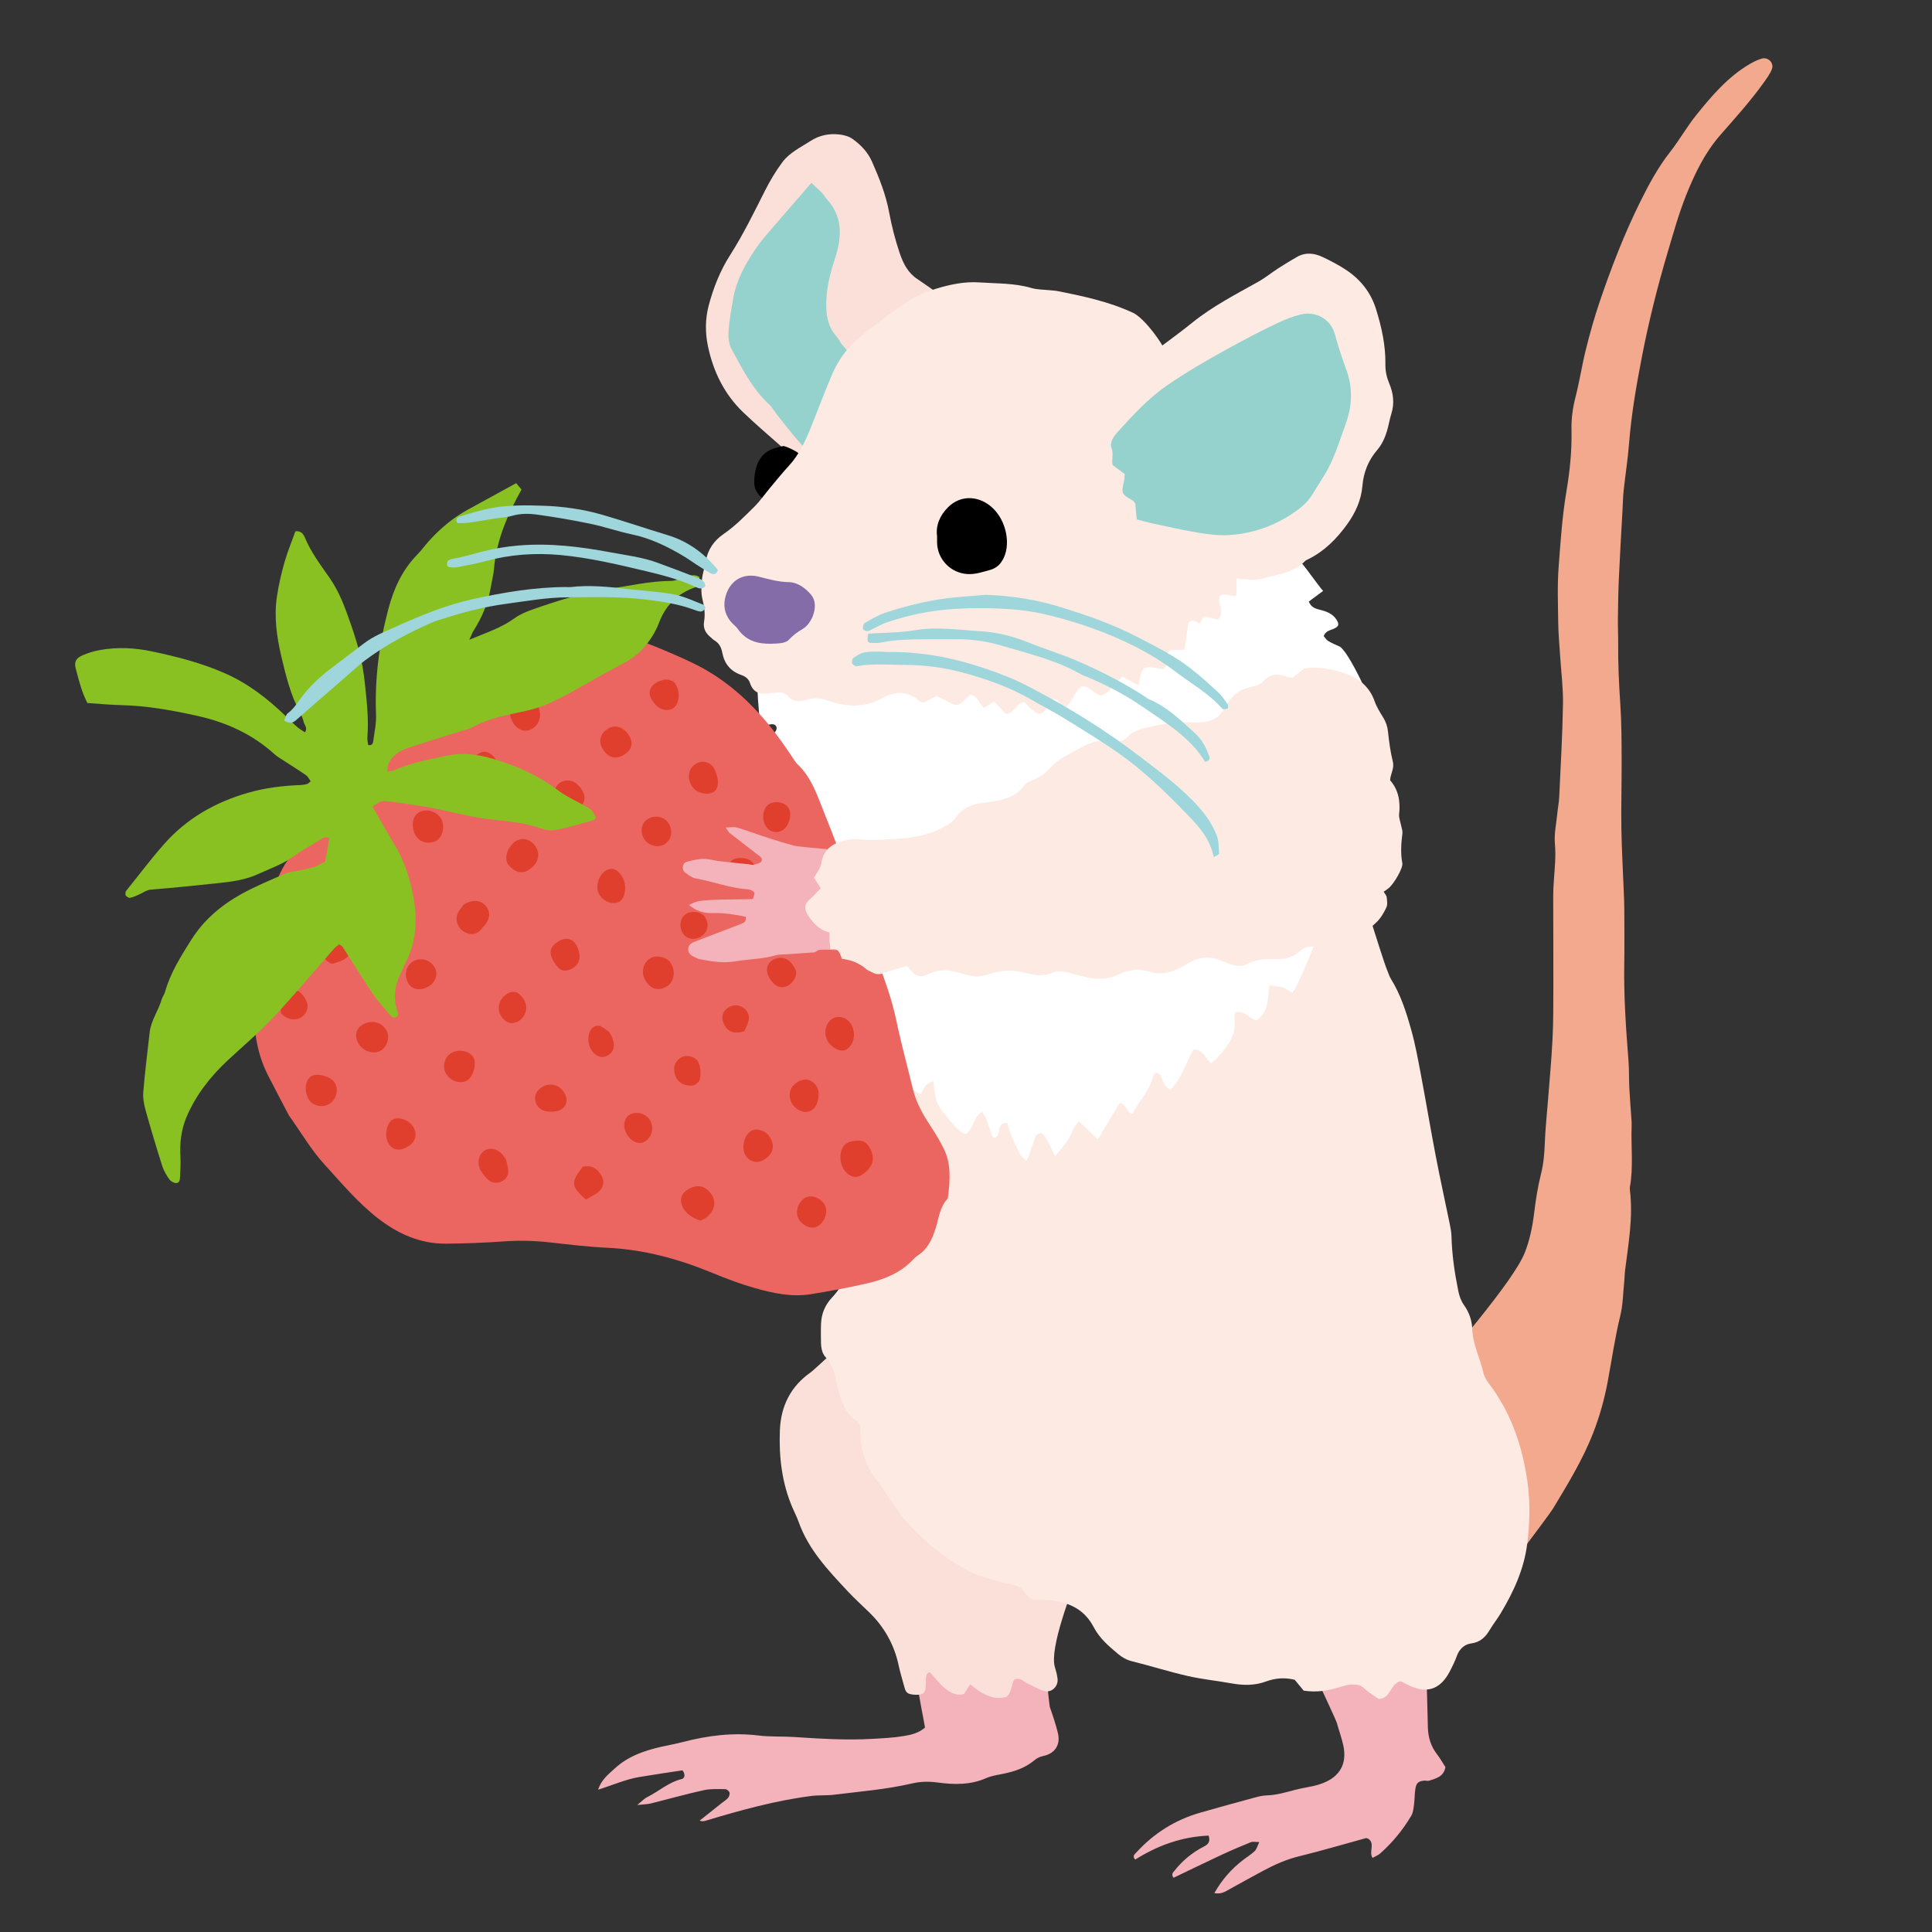 <?xml version="1.0" encoding="iso-8859-1"?>
<!-- Generator: Adobe Illustrator 29.1.0, SVG Export Plug-In . SVG Version: 9.03 Build 55587)  -->
<svg version="1.1" id="&#x30EC;&#x30A4;&#x30E4;&#x30FC;_1"
	 xmlns="http://www.w3.org/2000/svg" xmlns:xlink="http://www.w3.org/1999/xlink" x="0px" y="0px" viewBox="0 0 283.46 283.46"
	 style="enable-background:new 0 0 283.46 283.46;" xml:space="preserve">
<rect x="0" y="0" width="283.46" height="283.46" fill="#333333" stroke="none"/>
<g>
	<path style="fill-rule:evenodd;clip-rule:evenodd;fill:#F4B2BA;" d="M89.119,116.435c-1.707,0.271-3.256-0.035-4.779-0.372
		c-1.529-0.338-3.017-0.852-4.524-1.284c-0.974-0.28-1.709-0.915-2.36-1.645c-0.172-0.192-0.197-0.513-0.341-0.922
		c1.051-0.352,2.007-0.18,2.946-0.19c0.517-0.005,1.038,0.02,1.547-0.049c0.443-0.06,0.608-0.752,0.29-1.078
		c-0.104-0.105-0.21-0.219-0.335-0.292c-2.19-1.262-3.525-3.411-5.281-5.122c-0.4-0.39-0.648-0.937-1.14-1.667
		c1.766,0.338,3.244,0.358,4.653,0.931c1.104,0.449,2.263,0.789,3.633,0.412c-0.082-0.361-0.064-0.761-0.251-1.002
		c-0.41-0.525-0.905-0.989-1.399-1.445c-1.267-1.17-2.314-2.495-3.183-4.209c1.874,0.042,3.388,0.547,4.873,1.265
		c1.136,0.549,2.323,1,3.518,1.409c0.372,0.128,0.84-0.027,1.338-0.056c-0.222-2.478-2.514-3.806-2.943-6.04
		c0.901-0.364,1.632,0.056,2.382,0.387c1.327,0.584,2.379,1.566,3.398,2.537c2.432,2.314,8.239,11.385,9.068,14.751
		c-0.403,0.208-0.309,5.552-0.406,6.061C99.759,119.158,89.231,116.161,89.119,116.435z"/>
	<path style="fill-rule:evenodd;clip-rule:evenodd;fill:#F3A98D;" d="M217.219,235.459c0.039-0.439-7.621-31.518-7.926-32.464
		c2.95-3.896,12.719-14.859,14.429-19.23c0.701-1.789,1.112-3.737,1.345-5.648c0.243-2.006,0.547-3.987,1.039-5.939
		c0.367-1.467,0.491-2.938,0.543-4.439c0.068-1.941,0.279-3.877,0.428-5.814c0.241-3.128,0.545-6.253,0.703-9.385
		c0.133-2.614,0.12-5.239,0.126-7.858c0.01-4.417-0.02-8.836-0.022-13.255c0-0.748,0.046-1.495,0.097-2.243
		c0.12-1.78,0.317-3.539,0.154-5.349c-0.134-1.46,0.201-2.964,0.346-4.446c0.079-0.817,0.246-1.63,0.285-2.448
		c0.21-4.548,0.477-9.097,0.553-13.648c0.04-2.375-0.274-4.756-0.424-7.134c-0.098-1.567-0.252-3.133-0.273-4.701
		c-0.036-2.767-0.146-5.548,0.061-8.301c0.279-3.718,0.527-7.448,1.15-11.136c0.499-2.947,0.799-5.915,0.733-8.909
		c-0.039-1.66,0.177-3.262,0.595-4.876c0.596-2.313,0.948-4.688,1.527-7.007c0.578-2.315,1.223-4.621,1.988-6.881
		c1.704-5.027,3.614-9.978,5.974-14.739c1.262-2.54,2.595-5.033,4.362-7.284c1.383-1.761,2.487-3.742,3.893-5.483
		c2.253-2.792,4.586-5.539,7.737-7.401c0.572-0.339,1.183-0.654,1.816-0.839c0.968-0.281,1.87,0.636,1.503,1.564
		c-0.295,0.746-0.806,1.416-1.28,2.077c-1.918,2.673-4.13,5.104-6.289,7.578c-2.244,2.573-3.709,5.59-4.969,8.729
		c-1.117,2.782-1.912,5.663-2.765,8.53c-1.506,5.068-2.778,10.188-3.78,15.376c-0.808,4.177-1.532,8.365-1.865,12.616
		c-0.18,2.304-0.546,4.591-0.792,6.891c-0.104,0.963-0.117,1.938-0.171,2.907c-0.179,3.284-0.379,6.567-0.527,9.851
		c-0.092,2.017-0.12,4.037-0.146,6.055c-0.017,1.197,0.049,2.395,0.039,3.592c-0.024,2.995,0.112,5.979,0.314,8.968
		c0.183,2.683,0.184,5.382,0.195,8.076c0.018,3.364-0.09,6.73-0.039,10.095c0.048,3.141,0.234,6.277,0.356,9.416
		c0.033,0.823,0.071,1.645,0.073,2.468c0.009,2.693,0.039,5.387-0.006,8.08c-0.078,4.715,0.246,9.411,0.618,14.107
		c0.107,1.34,0.058,2.691,0.124,4.037c0.068,1.414,0.194,2.828,0.287,4.243c0.031,0.449,0.07,0.898,0.052,1.345
		c-0.114,2.986,0.283,5.985-0.253,8.958c-0.026,0.143-0.019,0.301,0,0.448c0.496,3.976-0.221,7.879-0.71,11.794
		c-0.066,0.518-0.059,1.044-0.114,1.564c-0.179,1.71-0.189,3.461-0.596,5.116c-0.783,3.196-1.237,6.442-1.843,9.666
		c-0.481,2.559-1.179,5.059-2.137,7.517c-1.533,3.938-3.726,7.483-5.876,11.068C227.324,222.23,217.343,235.512,217.219,235.459z"/>
	<path style="fill-rule:evenodd;clip-rule:evenodd;fill:#F4B2BA;" d="M93.491,264.83c0.755-0.615,1.045-0.949,1.41-1.13
		c1.73-0.853,3.186-2.219,5.135-2.686c0.381-0.09,0.597-0.66,0.086-1.275c-2.013,0.294-4.119,0.63-6.231,0.967
		c-2.062,0.329-3.95,1.189-6.143,1.878c0.494-1.498,1.515-2.253,2.407-3.081c1.917-1.783,4.291-2.633,6.788-3.201
		c1.091-0.247,2.196-0.444,3.279-0.726c3.644-0.943,7.31-1.413,11.084-0.943c1.701,0.21,3.436,0.103,5.15,0.214
		c3.805,0.245,7.609,0.495,11.423,0.281c1.564-0.089,3.142-0.157,4.683-0.414c1.079-0.176,2.205-0.42,3.152-1.247
		c-0.257-1.772-2.825-13.133-1.162-14.609c0.266,0.134,16.44-4.643,17.567-4.127c0.306,0.14,1.799,15.398,1.908,15.715
		c0.444,1.266,0.876,2.543,1.191,3.844c0.402,1.663-0.413,2.974-2.107,3.336c-0.549,0.115-0.95,0.307-1.355,0.646
		c-1.294,1.081-2.834,1.612-4.46,1.951c-0.877,0.183-1.795,0.305-2.604,0.659c-2.294,1.008-4.663,0.973-7.052,0.652
		c-1.28-0.173-2.524-0.175-3.78,0.119c-3.787,0.885-7.66,1.189-11.505,1.665c-1.108,0.138-2.248,0.042-3.354,0.186
		c-5.273,0.682-10.378,2.094-15.455,3.622c-0.26,0.08-0.527,0.141-0.9-0.008c1.108-0.881,2.217-1.759,3.325-2.639
		c0.293-0.232,0.636-0.426,0.862-0.713c0.159-0.201,0.269-0.566,0.194-0.789c-0.071-0.215-0.41-0.476-0.632-0.476
		c-1.044-0.007-2.12-0.075-3.124,0.146c-2.62,0.579-5.206,1.311-7.812,1.957C95.001,264.717,94.515,264.717,93.491,264.83z"/>
	<path style="fill-rule:evenodd;clip-rule:evenodd;fill:#F4B2BA;" d="M177.325,269.317c-4.002,0.163-7.518,1.48-10.771,3.518
		c-0.466-0.513-0.075-0.78,0.138-1.013c2.574-2.829,5.697-4.801,9.376-5.863c2.578-0.745,5.168-1.45,7.757-2.152
		c0.649-0.175,1.316-0.367,1.979-0.387c1.442-0.037,2.795-0.438,4.166-0.805c0.932-0.248,1.895-0.386,2.836-0.6
		c0.437-0.098,0.866-0.232,1.285-0.395c2.507-0.973,3.562-2.859,3.004-5.495c-0.23-1.093-0.627-2.152-0.921-3.233
		c-0.314-1.153-6.922-14.371-6.511-15.55c0.791-0.766,18.339-2.811,18.875-2.642c0.601,1.236,0.919,17.429,0.957,18.752
		c0.042,1.488,0.453,2.775,1.353,3.945c0.453,0.591,0.817,1.245,1.22,1.869c-0.23,1.406-1.369,1.665-2.426,2.004
		c-0.2,0.062-0.447-0.042-0.668-0.021c-0.877,0.089-1.175,0.327-1.315,1.219c-0.116,0.734-0.091,1.491-0.19,2.229
		c-0.078,0.58-0.123,1.223-0.407,1.703c-1.227,2.07-2.745,3.92-4.545,5.522c-0.314,0.281-0.738,0.435-1.142,0.667
		c-0.579-0.958,0.414-2.083-0.614-2.809c-0.107-0.026-0.265-0.117-0.386-0.084c-3.237,0.88-6.451,1.845-9.71,2.637
		c-1.914,0.466-3.664,1.244-5.375,2.163c-1.778,0.953-3.541,1.935-5.303,2.915c-0.528,0.291-1.057,0.493-1.82,0.338
		c1.114-1.955,2.478-3.508,4.143-4.799c0.591-0.46,1.242-0.852,1.779-1.363c0.285-0.27,0.385-0.734,0.671-1.322
		c-0.555,0-0.938-0.102-1.232,0.016c-1.452,0.589-2.895,1.201-4.314,1.862c-2.356,1.099-4.69,2.24-7.029,3.359
		c-0.413-0.526-0.044-0.805,0.151-1.053c1.174-1.488,2.613-2.667,4.303-3.532C177.223,270.62,177.629,270.246,177.325,269.317z"/>
	<path style="fill-rule:evenodd;clip-rule:evenodd;fill:#FBE0D9;" d="M142.341,247.127c-0.338,0.526-0.607,0.944-0.916,1.427
		c-1.092,0.298-2.029-0.215-2.823-0.881c-0.773-0.65-1.395-1.479-2.162-2.32c-0.325-0.011-0.517,0.301-0.561,0.691
		c-0.059,0.52-0.027,1.046-0.079,1.568c-0.07,0.741-0.412,1.026-1.186,1.043c-0.225,0.006-0.451-0.004-0.673-0.03
		c-0.797-0.098-1.034-0.299-1.24-1.059c-0.291-1.08-0.623-2.148-0.856-3.24c-0.644-3.009-2.071-5.57-4.264-7.716
		c-1.069-1.044-2.181-2.045-3.199-3.136c-2.859-3.062-5.757-6.101-7.202-10.17c-0.247-0.703-0.595-1.369-0.891-2.055
		c-1.57-3.645-2.019-7.472-1.865-11.401c0.142-3.586,1.599-6.47,4.567-8.534c0.42-0.291,4.772-4.429,5.367-4.735
		c0.268,0.385,17.721,7.899,18.873,9.059c2.378,2.392,14.239,24.876,15.1,24.914c-1.143,2.964-4.393,11.287-3.559,14.045
		c0.173,0.571,0.337,1.157,0.395,1.745c0.106,1.129-0.921,2.072-1.996,1.757c-0.844-0.247-1.617-0.739-2.427-1.11
		c-0.582-0.27-1.046-0.909-1.896-0.584c-0.538,0.728-0.313,1.884-1.227,2.582C145.589,249.504,143.979,248.447,142.341,247.127z"/>
	<path style="fill-rule:evenodd;clip-rule:evenodd;fill:#FBE0D9;" d="M113.023,136.773c-1.466,0.418-1.451,0.362-2.815,0.012
		c-2.474-0.631-4.839-1.581-7.11-2.689c-1.584-0.773-3.008-1.933-4.371-3.076c-1.136-0.952-2.075-2.141-3.112-3.214
		c-1.403-1.453-2.131-3.219-2.429-5.184c-0.056-0.37-0.048-0.748-0.064-1.121c-0.045-1.087-0.479-1.856-1.634-2.085
		c-0.358-0.071-0.7-0.224-1.102-0.356c-0.393-1.545-0.092-2.914,1.119-4.059c-0.502-0.27-0.814-0.438-1.245-0.67
		c0.421-0.799,0.821-1.573,1.237-2.339c0.067-0.123,0.196-0.289,0.31-0.299c1.293-0.119,1.562-1.207,2.067-2.101
		c0.499-0.882,1.143-1.57,2.326-1.358c0.352,0.063,0.736-0.054,1.105-0.086c0.934-0.08,1.746-0.396,2.263-1.23
		c0.601-0.971,1.396-1.109,2.497-0.888c1.529,0.305,3.104,0.425,4.665,0.515c1.309,0.076,2.51,0.323,3.415,1.339
		c0.636-0.213,1.177-0.474,1.745-0.569c0.922-0.152,1.803,0.011,2.453,0.773c1.069,1.253,2.427,1.904,4.043,2.182
		c1.645,0.282,3.104,1.128,4.467,2.021c1.49,0.977,2.852,2.165,4.199,3.342c1.53,1.334,2.41,3.01,2.334,5.111
		c-0.016,0.445-0.029,0.934,0.132,1.331c0.29,0.711,0.124,1.347-0.19,1.937c-0.618,1.157-0.783,2.417-0.911,3.674
		c-0.089,0.874-0.292,1.513-1.128,2.011c-1.321,0.785-1.849,2.031-1.771,3.614c0.114,2.345-0.815,4.215-2.869,5.458
		c-0.127,0.077-0.232,0.188-0.355,0.274c-2.922,2.01-5.516,1.751-7.968-0.811C113.865,137.749,113.435,137.236,113.023,136.773z"/>
	<path style="fill-rule:evenodd;clip-rule:evenodd;fill:#FDEAE2;" d="M197.213,122.971c0.665,1.473,5.65,17.902,6.317,19.39
		c0.183,0.408,0.294,0.86,0.528,1.235c1.444,2.314,2.262,4.891,2.988,7.479c0.605,2.149,1.003,4.358,1.419,6.558
		c0.748,3.959,1.409,7.936,2.169,11.893c0.648,3.373,1.39,6.726,2.079,10.09c0.118,0.584,0.231,1.179,0.246,1.772
		c0.069,2.702,0.459,5.367,0.997,8.008c0.145,0.713,0.397,1.464,0.813,2.047c0.778,1.08,1.192,2.269,1.239,3.551
		c0.084,2.297,1.163,4.322,1.662,6.506c0.174,0.761,0.764,1.451,1.24,2.116c2.943,4.11,4.468,8.746,5.183,13.697
		c0.442,3.062,0.355,6.122-0.021,9.175c-0.458,3.709-1.985,7.027-3.879,10.194c-0.498,0.831-1.109,1.597-1.605,2.431
		c-0.639,1.072-1.388,1.833-2.75,2.013c-0.972,0.129-1.725,0.81-2.091,1.836c-0.276,0.771-0.645,1.515-1.023,2.247
		c-1.432,2.768-3.548,3.393-6.332,1.906c-0.321-0.173-0.656-0.323-0.904-0.444c-1.562,0.358-1.368,2.504-3.199,2.607
		c-0.407-0.276-0.964-0.642-1.504-1.026c-0.468-0.334-0.873-0.864-1.387-0.997c-0.866-0.224-1.768-0.062-2.649,0.219
		c-1.721,0.547-3.482,0.883-5.473,0.577c-0.382-0.462-0.849-1.028-1.314-1.593c-1.442-0.357-2.82-0.267-4.204,0.246
		c-1.653,0.612-3.356,0.595-5.082,0.278c-2.126-0.387-4.29-0.595-6.393-1.076c-2.762-0.633-5.473-1.489-8.225-2.177
		c-0.762-0.192-1.389-0.545-1.963-1.021c-1.384-1.151-2.766-2.321-3.613-3.953c-1.533-2.946-4.165-3.876-7.241-4.017
		c-0.375-0.018-0.752-0.022-1.124-0.007c-0.66,0.029-1.191-0.23-1.518-0.78c-0.583-0.982-1.406-1.402-2.541-1.583
		c-1.393-0.222-2.754-0.682-4.104-1.113c-0.775-0.248-1.531-0.598-2.251-0.984c-3.33-1.793-6.192-4.222-8.689-7.009
		c-1.684-1.879-2.913-4.159-4.453-6.179c-1.603-2.105-2.344-4.434-2.314-7.053c0.007-0.599-0.055-1.228-0.626-1.607
		c-1.7-1.128-2.194-2.951-2.705-4.742c-0.327-1.141-0.354-2.367-1.028-3.406c-0.161-0.247-0.178-0.637-0.386-0.799
		c-1.111-0.857-1.045-2.067-1.059-3.263c-0.008-0.672-0.013-1.349,0.018-2.021c0.068-1.474,0.593-2.736,1.623-3.831
		c1.874-1.984,2.747-4.424,2.851-7.11c0.078-2.011-0.075-4.03-0.011-6.043c0.036-1.113,0.3-2.216,0.482-3.322
		c0.157-0.953,0.325-1.904,0.522-2.849c0.207-0.995,0.064-1.971-0.422-2.81c-0.669-1.157-0.774-2.408-0.914-3.669
		c-0.276-2.523-0.684-5.022-1.557-7.421c-0.434-1.188-2.641-8.941-2.454-10.384c0.626,0.272,23.178-5.718,23.404-6.041
		C144.745,141.255,196.227,122.971,197.213,122.971z"/>
	<path style="fill-rule:evenodd;clip-rule:evenodd;fill:#FFFFFF;" d="M195.325,131.274c-0.161,1.901-4.632,13.045-5.7,14.411
		c-0.511-0.295-0.971-0.663-1.493-0.833c-0.546-0.179-1.154-0.168-1.893-0.261c-0.242,1.887-0.07,3.864-1.854,5.118
		c-1.068-0.201-1.805-1.586-3.127-1.137c-0.087,0.216-0.211,0.367-0.186,0.486c0.517,2.506-0.805,4.291-2.334,5.996
		c-0.199,0.224-0.409,0.438-0.628,0.643c-0.105,0.102-0.238,0.175-0.422,0.305c-0.829-0.632-1.079-2.032-2.591-2.012
		c-1.134,1.86-1.615,4.216-3.388,5.898c-0.97-0.489-1.104-1.425-1.476-2.205c-0.071-0.146-0.358-0.23-0.559-0.262
		c-0.105-0.015-0.243,0.134-0.355,0.225c-0.055,0.044-0.101,0.121-0.114,0.19c-0.478,2.196-2.14,3.706-3.066,5.587
		c-0.965-0.257-0.87-1.551-1.878-1.562c-1.044,1.737-2.073,3.451-3.193,5.313c-0.955-0.919-1.794-1.73-2.767-2.666
		c-0.355,0.496-0.761,0.856-0.908,1.301c-0.487,1.467-1.551,2.493-2.569,3.842c-0.395-0.782-0.677-1.364-0.979-1.936
		c-0.208-0.393-0.402-0.802-0.672-1.151c-0.366-0.472-1.045-0.343-1.252,0.218c-0.335,0.912-0.64,1.835-0.971,2.748
		c-0.099,0.268-0.243,0.518-0.378,0.803c-0.843-0.759-0.836-0.761-1.268-1.723c-0.275-0.613-0.61-1.201-0.858-1.825
		c-0.27-0.679-0.474-1.387-0.7-2.059c-1.62,0.042-0.843,1.639-1.657,2.167c-0.363,0.11-0.498-0.199-0.596-0.458
		c-0.289-0.763-0.521-1.546-0.814-2.307c-0.126-0.327-0.346-0.617-0.604-1.065c-0.347,0.355-0.645,0.572-0.821,0.862
		c-0.497,0.817-0.685,1.829-1.555,2.506c-1.495-0.673-2.28-2.068-3.314-3.221c-1.129-1.261-1.29-2.805-1.42-4.579
		c-0.483,0.23-0.859,0.3-1.049,0.523c-0.33,0.388-0.544,0.874-0.844,1.383c-2.584-1.215-3.54-3.574-4.462-5.903
		c-0.908,0.199-0.908,0.199-1.778,1.252c-1.538-0.949-2.117-2.418-2.254-4.118c-0.043-0.518,0.092-1.051,0.051-1.568
		c-0.027-0.336-0.134-0.785-0.37-0.955c-0.437-0.316-0.842,0.017-1.152,0.364c-0.642,0.721-1.269,1.454-1.99,2.28
		c-0.861-0.152-1.429-0.812-1.913-1.57c-0.56-0.873-0.962-1.827-1.666-2.639c-0.58-0.67-0.729-1.617-0.46-2.553
		c0.159-0.553,0.264-1.121,0.4-1.716c-1.743-0.68-2.844,0.06-3.68,1.439c-0.982-1.133-0.58-2.128-0.31-3.129
		c0.82-0.149-0.245-6.246,0.566-6.294c1.917-0.121,37.408-10.537,38.88-10.949C155.685,124.271,193.602,132.067,195.325,131.274z"/>
	<path style="fill-rule:evenodd;clip-rule:evenodd;fill:#FFFFFF;" d="M201.743,104.852c-1.415-0.313-32.705,16.462-35.483,16.986
		c-0.566,0.106-30.013,11.442-30.954,11.325c-2.36-0.294-12.441-2.504-14.343-1.133c-0.237,0.169-5.842-3.906-6.039-3.775
		c-3.021-1.08-1.084-5.934-4.001-7.626c-0.554-1.975-0.842-4.065,0.385-6.087c0.464-0.767,0.993-1.495,1.46-2.259
		c0.184-0.298,0.28-0.649,0.42-0.989c-1.039-0.317-1.039-0.317-2.401,0.104c-0.391-0.372-0.022-0.686,0.139-0.949
		c0.714-1.151,1.579-2.17,2.704-2.962c0.194-0.136,0.355-0.521,0.311-0.747c-0.081-0.419-0.458-0.54-0.876-0.469
		c-0.296,0.048-0.592,0.104-0.889,0.124c-0.205,0.016-0.414-0.023-0.774-0.049c0.221-1.1-0.774-6.512,0.126-7.156
		c0.584-0.417,5.587-7.295,6.23-6.902c1.513,0.919,29.91,0.387,30.007,0.485c1.605,1.676,34.627-13.932,35.859-14.344
		c1.481-0.497,4.195,2.659,5.662,2.642c0.915-0.009,3.996,4.776,4.849,5.621c-0.752,0.558-1.432,1.063-2.108,1.567
		c0.359,0.917,1.066,1.067,1.809,1.253c1.032,0.262,1.979,0.712,2.456,1.771c0.057,0.126,0.04,0.286,0.057,0.433
		c-0.455,0.829-1.745,0.49-2.133,1.62c0.189,0.209,0.381,0.535,0.665,0.709c0.506,0.311,1.055,0.554,1.607,0.783
		C197.813,95.384,201.464,103.317,201.743,104.852z"/>
	<g>
		<path style="fill-rule:evenodd;clip-rule:evenodd;fill:#EB6660;" d="M42.386,163.648c-0.943-1.802-2.015-3.819-3.053-5.852
			c-1.804-3.528-2.209-7.338-2.024-11.206c0.125-2.604,0.493-5.201,0.857-7.787c0.251-1.774,0.733-3.517,1.021-5.287
			c0.264-1.636,0.883-3.124,1.55-4.622c0.845-1.903,1.872-3.657,3.645-4.803c0.853-0.55,0.82-1.604,1.493-2.165
			c0.613-0.513,1.456-0.71,1.948-1.429c1.289-1.889,2.683-3.709,3.89-5.647c1.356-2.177,3.281-3.837,4.932-5.742
			c0.515-0.595,1.289-1.055,2.032-1.346c1.672-0.653,2.853-1.88,4.002-3.148c1.261-1.391,2.502-2.808,3.657-4.286
			c1.807-2.314,4.189-3.879,6.693-5.277c2.072-1.157,4.324-1.893,6.58-2.614c2.303-0.733,4.689-0.76,7.042-0.713
			c1.346,0.025,2.722,0.544,4.013,1.027c3.669,1.371,7.322,2.779,10.865,4.47c4.287,2.044,7.781,4.991,10.834,8.597
			c1.436,1.694,2.689,3.49,3.919,5.319c0.229,0.34,0.429,0.718,0.721,0.991c2.115,1.979,2.926,4.675,3.963,7.228
			c1.35,3.324,2.586,6.695,3.837,10.057c0.452,1.22,0.779,2.486,1.208,3.715c0.911,2.621,1.849,5.232,2.782,7.845
			c1.013,2.846,2.072,5.664,2.691,8.643c0.714,3.434,1.646,6.825,2.473,10.235c0.491,2.024,1.52,3.78,2.654,5.497
			c0.675,1.017,1.301,2.076,1.845,3.169c1.11,2.232,0.934,4.605,0.646,6.978c-0.02,0.16-0.051,0.351-0.151,0.461
			c-1.088,1.226-1.229,2.836-1.691,4.3c-0.511,1.607-1.181,3.039-2.657,3.981c-0.271,0.174-0.5,0.424-0.728,0.658
			c-1.765,1.841-4.04,2.772-6.432,3.345c-2.778,0.665-5.601,1.166-8.419,1.635c-2.806,0.465-5.555-0.122-8.231-0.877
			c-2.116-0.596-4.19-1.38-6.226-2.22c-4.955-2.046-10.04-3.445-15.428-3.705c-2.855-0.135-5.703-0.484-8.546-0.798
			c-2.205-0.243-4.394-0.299-6.61-0.142c-2.849,0.201-5.707,0.318-8.562,0.338c-3.747,0.026-6.997-1.425-9.917-3.68
			c-2.992-2.311-5.409-5.22-7.934-7.984C45.656,168.711,44.2,166.193,42.386,163.648z"/>
		<g>
			<path style="fill-rule:evenodd;clip-rule:evenodd;fill:#E03F2E;" d="M127.582,168.355c0.944,1.614,0.497,3.019-1.268,4.102
				c-0.644,0.398-1.422,0.23-2.033-0.309c-0.931-0.82-1.243-2.441-0.732-3.601c0.438-0.996,1.322-1.117,2.231-1.201
				C126.602,167.273,127.19,167.645,127.582,168.355z"/>
			<path style="fill-rule:evenodd;clip-rule:evenodd;fill:#E03F2E;" d="M68.029,132.723c1.147-0.751,2.292-0.674,3.021-0.036
				c0.79,0.696,0.949,1.683,0.381,2.626c-0.205,0.341-0.511,0.619-0.75,0.941c-0.647,0.864-1.662,1.012-2.587,0.466
				c-0.936-0.553-1.376-1.751-0.93-2.732C67.422,133.422,67.873,132.943,68.029,132.723z"/>
			<path style="fill-rule:evenodd;clip-rule:evenodd;fill:#E03F2E;" d="M102.761,179.086c-1.079-0.338-1.877-0.862-2.438-1.699
				c-0.578-0.862-0.536-1.87,0.068-2.457c0.92-0.898,2.249-1.148,3.097-0.581c1.729,1.151,1.754,3.147,0.048,4.346
				C103.34,178.832,103.107,178.914,102.761,179.086z"/>
			<path style="fill-rule:evenodd;clip-rule:evenodd;fill:#E03F2E;" d="M77.611,127.591c-1.111,0.808-2.219,0.232-2.983-0.66
				c-0.777-0.906-0.142-2.819,1.096-3.548c1.007-0.594,2.209-0.222,2.908,0.899C79.331,125.402,78.9,126.795,77.611,127.591z"/>
			<path style="fill-rule:evenodd;clip-rule:evenodd;fill:#E03F2E;" d="M64.693,120.077c0.529,0.873,0.405,2.162-0.286,2.969
				c-0.504,0.586-1.621,0.764-2.484,0.392c-0.875-0.377-1.419-1.437-1.358-2.646c0.046-0.886,0.59-1.6,1.383-1.809
				C62.972,118.712,64.147,119.181,64.693,120.077z"/>
			<path style="fill-rule:evenodd;clip-rule:evenodd;fill:#E03F2E;" d="M45.616,157.926c0.824-0.561,2.88-0.033,3.477,0.892
				c0.615,0.953,0.323,2.354-0.634,3.048c-0.959,0.698-2.396,0.501-3.05-0.414C44.591,160.301,44.693,158.554,45.616,157.926z"/>
			<path style="fill-rule:evenodd;clip-rule:evenodd;fill:#E03F2E;" d="M68.542,158.523c-0.974,0.599-2.456,0.114-3.113-1.022
				c-0.574-0.993-0.234-2.371,0.737-2.979c1.047-0.657,2.62-0.39,3.26,0.553C70.004,155.924,69.486,157.941,68.542,158.523z"/>
			<path style="fill-rule:evenodd;clip-rule:evenodd;fill:#E03F2E;" d="M52.615,153.15c-0.643-1.07-0.433-2.195,0.517-2.777
				c1.338-0.822,2.888-0.456,3.584,0.845c0.535,0.999,0.092,2.417-0.923,2.963C54.769,154.731,53.271,154.243,52.615,153.15z"/>
			<path style="fill-rule:evenodd;clip-rule:evenodd;fill:#E03F2E;" d="M85.205,115.604c0.768,1.18,0.735,1.804,0.036,2.719
				c-0.563,0.737-1.839,1.147-2.646,0.815c-0.218-0.089-0.419-0.257-0.58-0.432c-0.816-0.883-0.829-1.959-0.516-3.001
				c0.335-1.117,1.836-1.55,2.869-0.882C84.766,115.079,85.072,115.478,85.205,115.604z"/>
			<path style="fill-rule:evenodd;clip-rule:evenodd;fill:#E03F2E;" d="M53.623,132.292c-0.859-1.219-0.663-2.751,0.438-3.429
				c0.838-0.516,2.569-0.169,3.078,0.614c0.717,1.107,0.48,2.579-0.521,3.241C55.506,133.45,54.321,133.282,53.623,132.292z"/>
			<path style="fill-rule:evenodd;clip-rule:evenodd;fill:#E03F2E;" d="M94.747,143.948c-0.772-1.217-0.441-2.739,0.737-3.385
				c0.874-0.482,2.316-0.153,2.872,0.652c0.82,1.185,0.598,2.811-0.475,3.484C96.671,145.454,95.529,145.183,94.747,143.948z"/>
			<path style="fill-rule:evenodd;clip-rule:evenodd;fill:#E03F2E;" d="M91.087,128.336c0.623,0.839,0.752,1.772,0.537,2.777
				c-0.218,1.026-0.922,1.523-1.941,1.356c-1.061-0.173-1.99-1.142-2.038-2.124c-0.061-1.251,0.599-2.409,1.583-2.775
				C89.9,127.319,90.57,127.595,91.087,128.336z"/>
			<path style="fill-rule:evenodd;clip-rule:evenodd;fill:#E03F2E;" d="M76.111,102.952c0.667-0.437,1.381-0.509,2.095-0.175
				c0.276,0.13,0.603,0.358,0.707,0.621c0.442,1.116,0.541,2.242-0.39,3.186c-0.263,0.266-0.64,0.497-1.001,0.575
				c-1.092,0.241-2.047-0.452-2.563-1.769C74.635,104.562,75.105,103.566,76.111,102.952z"/>
			<path style="fill-rule:evenodd;clip-rule:evenodd;fill:#E03F2E;" d="M124.96,150.427c0.029,0.076,0.171,0.373,0.251,0.684
				c0.3,1.198-0.235,2.518-1.175,2.939c-0.756,0.339-2.077-0.338-2.614-1.338c-0.575-1.069-0.354-2.42,0.507-3.108
				C122.866,148.855,124.271,149.148,124.96,150.427z"/>
			<path style="fill-rule:evenodd;clip-rule:evenodd;fill:#E03F2E;" d="M74.246,170.161c0.075,0.35,0.286,0.978,0.324,1.617
				c0.043,0.696-0.333,1.249-0.975,1.567c-0.67,0.335-1.529,0.213-2.042-0.307c-0.34-0.348-0.662-0.728-0.925-1.137
				c-0.759-1.17-0.457-2.623,0.627-3.179C72.234,168.224,73.518,168.75,74.246,170.161z"/>
			<path style="fill-rule:evenodd;clip-rule:evenodd;fill:#E03F2E;" d="M59.956,168.148c-1.219,0.803-2.318,0.671-2.938-0.356
				c-0.657-1.088-0.35-2.961,0.574-3.507c0.842-0.499,2.302-0.031,2.969,0.948C61.288,166.303,61.054,167.425,59.956,168.148z"/>
			<path style="fill-rule:evenodd;clip-rule:evenodd;fill:#E03F2E;" d="M116.923,158.819c0.657-0.432,1.405-0.612,2.079-0.216
				c0.719,0.424,1.168,1.122,1.115,2.03c-0.009,0.163-0.024,0.327-0.048,0.488c-0.19,1.221-0.834,1.955-1.77,2.021
				c-0.864,0.061-1.941-0.682-2.267-1.564C115.617,160.458,115.951,159.424,116.923,158.819z"/>
			<path style="fill-rule:evenodd;clip-rule:evenodd;fill:#E03F2E;" d="M101.574,115.449c-0.776-1.142-0.643-2.508,0.319-3.244
				c1.063-0.812,2.466-0.457,3,0.767c0.128,0.295,0.236,0.604,0.318,0.915c0.297,1.123,0.044,2.063-0.619,2.376
				C103.632,116.713,102.166,116.318,101.574,115.449z"/>
			<path style="fill-rule:evenodd;clip-rule:evenodd;fill:#E03F2E;" d="M92.269,107.869c0.67,1.055,0.472,2.062-0.542,2.751
				c-1.317,0.896-2.454,0.642-3.295-0.736c-0.665-1.094-0.392-2.208,0.724-2.947C90.197,106.248,91.482,106.632,92.269,107.869z"/>
			<path style="fill-rule:evenodd;clip-rule:evenodd;fill:#E03F2E;" d="M112.221,170.073c-0.973,0.665-2.101,0.486-2.761-0.44
				c-0.741-1.042-0.371-2.99,0.698-3.676c0.807-0.516,2.118-0.133,2.737,0.799C113.743,168.031,113.508,169.19,112.221,170.073z"/>
			<path style="fill-rule:evenodd;clip-rule:evenodd;fill:#E03F2E;" d="M96.544,100.001c0.322-0.085,0.8-0.327,1.258-0.297
				c0.44,0.029,1.055,0.226,1.249,0.554c0.548,0.919,0.735,1.965,0.268,3.012c-0.269,0.604-0.923,0.961-1.589,0.904
				c-0.987-0.082-1.559-0.697-2.082-1.481C94.926,101.607,95.424,100.577,96.544,100.001z"/>
			<path style="fill-rule:evenodd;clip-rule:evenodd;fill:#E03F2E;" d="M85.951,176.007c-2.211-2.015-2.246-2.504-0.451-4.83
				c1.268-0.283,2.176,0.234,2.781,1.376c0.422,0.793,0.285,1.581-0.381,2.228c-0.173,0.17-0.37,0.324-0.578,0.45
				C86.906,175.482,86.476,175.713,85.951,176.007z"/>
			<path style="fill-rule:evenodd;clip-rule:evenodd;fill:#E03F2E;" d="M118.061,132.177c0.659-0.443,1.578-0.339,1.881,0.363
				c0.414,0.952,0.714,1.972,0.914,2.991c0.143,0.72-0.624,1.384-1.374,1.363c-1.312-0.038-2.327-0.732-2.613-1.787
				C116.563,133.987,117.016,132.877,118.061,132.177z"/>
			<path style="fill-rule:evenodd;clip-rule:evenodd;fill:#E03F2E;" d="M120.101,179.845c-0.785,0.553-2.022,0.217-2.774-0.757
				c-0.715-0.929-0.433-2.433,0.614-3.23c0.84-0.642,2.236-0.289,2.975,0.755C121.55,177.507,121.146,179.105,120.101,179.845z"/>
			<path style="fill-rule:evenodd;clip-rule:evenodd;fill:#E03F2E;" d="M59.855,144.181c-0.638-1.2-0.265-2.593,0.852-3.178
				c1.144-0.6,2.541-0.131,3.124,1.049c0.472,0.957,0.041,2.128-1,2.71C61.632,145.436,60.395,145.194,59.855,144.181z"/>
			<path style="fill-rule:evenodd;clip-rule:evenodd;fill:#E03F2E;" d="M81.956,138.099c1.188-0.701,2.225-0.369,2.768,0.889
				c0.693,1.604,0.217,2.845-1.292,3.328c-0.584,0.188-1.139,0.108-1.56-0.374c-0.266-0.304-0.507-0.639-0.705-0.99
				C80.465,139.708,80.716,138.832,81.956,138.099z"/>
			<path style="fill-rule:evenodd;clip-rule:evenodd;fill:#E03F2E;" d="M116.675,142.156c0.325,0.522,0.095,1.646-0.838,2.303
				c-0.953,0.669-1.955,0.45-2.703-0.596c-0.095-0.131-0.184-0.266-0.263-0.405c-0.58-1.019-0.411-1.997,0.44-2.556
				c0.941-0.62,2.126-0.448,2.813,0.415C116.224,141.441,116.304,141.586,116.675,142.156z"/>
			<path style="fill-rule:evenodd;clip-rule:evenodd;fill:#E03F2E;" d="M82.682,160.164c0.899,1.336,0.382,2.643-1.178,2.893
				c-0.468,0.077-0.975,0.059-1.443-0.028c-0.816-0.146-1.458-0.869-1.546-1.669c-0.09-0.817,0.312-1.403,0.964-1.835
				C80.562,158.809,81.962,159.092,82.682,160.164z"/>
			<path style="fill-rule:evenodd;clip-rule:evenodd;fill:#E03F2E;" d="M98.025,120.708c0.729,1.072,0.582,2.307-0.368,3.053
				c-0.882,0.692-2.334,0.442-3.056-0.526c-0.749-1.009-0.569-2.42,0.387-3.035C96.028,119.528,97.376,119.754,98.025,120.708z"/>
			<path style="fill-rule:evenodd;clip-rule:evenodd;fill:#E03F2E;" d="M114.895,121.757c-0.75,0.54-1.815,0.391-2.389-0.33
				c-0.767-0.962-0.693-2.623,0.146-3.31c0.871-0.713,2.415-0.508,3.016,0.403C116.255,119.41,115.86,121.064,114.895,121.757z"/>
			<path style="fill-rule:evenodd;clip-rule:evenodd;fill:#E03F2E;" d="M110.502,126.648c0.573,0.802,0.646,1.816,0.177,2.479
				c-0.522,0.738-2.035,1.211-2.822,0.872c-0.659-0.286-0.977-0.852-1.053-1.518c-0.045-0.386,0.064-0.795,0.132-1.191
				c0.111-0.672,0.35-1.25,1.142-1.363C109.176,125.767,110.055,126.023,110.502,126.648z"/>
			<path style="fill-rule:evenodd;clip-rule:evenodd;fill:#E03F2E;" d="M72.647,111.277c0.468,0.794,0.405,1.836-0.15,2.48
				c-0.608,0.707-1.783,1.052-2.627,0.773c-0.507-0.166-1.026-0.914-1.051-1.513c-0.049-1.162,0.869-2.39,2.019-2.708
				C71.354,110.169,72.287,110.668,72.647,111.277z"/>
			<path style="fill-rule:evenodd;clip-rule:evenodd;fill:#E03F2E;" d="M102.352,155.641c0.453,0.611,0.61,2.484,0.167,3.034
				c-0.235,0.291-0.651,0.604-0.993,0.61c-1.54,0.036-2.603-0.784-2.62-2.531c-0.007-0.785,0.693-1.575,1.461-1.778
				C101.013,154.805,101.968,155.126,102.352,155.641z"/>
			<path style="fill-rule:evenodd;clip-rule:evenodd;fill:#E03F2E;" d="M41.231,148.693c-0.021-0.639-0.131-1.291-0.031-1.91
				c0.101-0.638,0.46-1.228,1.135-1.447c0.754-0.245,1.458-0.059,1.979,0.535c0.31,0.356,0.589,0.785,0.734,1.229
				c0.364,1.109-0.49,2.303-1.638,2.434C42.633,149.623,41.98,149.426,41.231,148.693z"/>
			<path style="fill-rule:evenodd;clip-rule:evenodd;fill:#E03F2E;" d="M76.865,146.659c0.828,1.327,0.085,3.092-1.467,3.42
				c-0.292,0.063-0.674,0.029-0.929-0.114c-0.842-0.469-1.324-1.217-1.296-2.199c0.026-0.963,0.779-1.872,1.719-2.186
				C75.608,145.342,76.269,145.704,76.865,146.659z"/>
			<path style="fill-rule:evenodd;clip-rule:evenodd;fill:#E03F2E;" d="M92.075,166.596c-0.062-0.112-0.202-0.316-0.293-0.542
				c-0.432-1.072-0.13-2.141,0.707-2.563c1.023-0.516,2.405-0.059,2.937,0.969c0.555,1.07,0.24,2.301-0.765,2.991
				C93.898,167.975,92.806,167.646,92.075,166.596z"/>
			<path style="fill-rule:evenodd;clip-rule:evenodd;fill:#E03F2E;" d="M83.901,96.274c0.981-0.61,1.983-0.211,2.827,1.002
				c0.535,0.771,0.255,1.894-0.93,2.616c-0.975,0.595-2.218,0.173-2.847-0.962C82.444,98.013,82.827,96.941,83.901,96.274z"/>
			<path style="fill-rule:evenodd;clip-rule:evenodd;fill:#E03F2E;" d="M51.442,139.597c-0.501,1.324-1.614,1.44-2.576,1.784
				c-0.069,0.026-0.161,0-0.24-0.014c-0.612-0.108-1.397-1.128-1.551-2.013c-0.144-0.823,0.289-1.572,1.113-1.931
				c0.83-0.361,1.7-0.228,2.183,0.427C50.792,138.422,51.12,139.064,51.442,139.597z"/>
			<path style="fill-rule:evenodd;clip-rule:evenodd;fill:#E03F2E;" d="M89.418,151.452c0.962,1.572,0.828,2.687-0.149,3.349
				c-0.564,0.38-1.263,0.374-1.816-0.02c-1.121-0.798-1.474-2.513-0.762-3.702c0.283-0.474,0.977-0.763,1.481-0.495
				C88.725,150.875,89.207,151.299,89.418,151.452z"/>
			<path style="fill-rule:evenodd;clip-rule:evenodd;fill:#E03F2E;" d="M109.206,151.307c-1.37,0.39-2.369,0.234-2.975-1.039
				c-0.409-0.854-0.34-1.569,0.297-2.185c0.602-0.583,1.507-0.748,2.23-0.404c0.748,0.355,1.274,1.169,1.105,1.96
				C109.735,150.244,109.41,150.806,109.206,151.307z"/>
			<path style="fill-rule:evenodd;clip-rule:evenodd;fill:#E03F2E;" d="M100.672,134.085c0.895-0.552,2.342-0.288,2.804,0.515
				c0.605,1.048,0.383,2.12-0.571,2.763c-0.982,0.664-2.216,0.449-2.75-0.479C99.575,135.877,99.806,134.623,100.672,134.085z"/>
		</g>
		<path style="fill-rule:evenodd;clip-rule:evenodd;fill:#89C122;" d="M102.601,84.643c0.029,0.416,0.052,0.743,0.078,1.118
			c-0.181,0.119-0.362,0.296-0.579,0.37c-2.643,0.898-4.417,2.613-5.421,5.26c-0.513,1.354-1.3,2.609-2.314,3.726
			c-0.851,0.936-1.803,1.637-2.905,2.205c-1.379,0.712-2.737,1.467-4.09,2.228c-2.489,1.4-4.928,2.9-7.589,3.963
			c-0.978,0.389-2.013,0.665-3.043,0.884c-2.479,0.527-4.964,0.987-7.233,2.213c-0.639,0.345-1.382,0.502-2.083,0.726
			c-2.487,0.789-4.986,1.543-7.462,2.367c-1.26,0.417-2.409,1.054-2.961,2.374c-0.118,0.279-0.116,0.606-0.206,1.132
			c0.44-0.078,0.745-0.068,0.995-0.183c2.483-1.12,5.153-1.586,7.783-2.151c3.156-0.679,6.167,0.16,9.109,1.23
			c2.544,0.927,4.924,2.137,7.106,3.789c1.294,0.978,2.819,1.652,4.243,2.458c0.758,0.428,0.761,0.421,1.403,1.539
			c-0.133,0.479-0.552,0.507-0.944,0.611c-1.34,0.356-2.664,0.776-4.014,1.086c-0.952,0.22-1.94,0.388-2.908,0.026
			c-2.641-0.987-5.446-1.115-8.194-1.473c-3.254-0.425-6.386-1.409-9.62-1.89c-1.618-0.241-3.235-0.492-4.86-0.68
			c-0.963-0.111-0.999-0.05-2.248,0.765c1.135,1.962,2.251,3.941,3.412,5.893c1.352,2.274,2.096,4.724,2.585,7.33
			c0.659,3.52,0.434,6.828-1.303,9.993c-0.195,0.356-0.278,0.773-0.468,1.133c-1.008,1.911-1.234,3.876-0.475,5.928
			c0.046,0.124-0.036,0.296-0.061,0.447c-0.382,0.386-0.783,0.23-1.054-0.081c-0.906-1.051-1.851-2.084-2.625-3.228
			c-1.511-2.236-2.913-4.545-4.371-6.816c-0.081-0.126-0.252-0.197-0.506-0.39c-0.258,0.217-0.58,0.425-0.823,0.702
			c-2.966,3.363-5.838,6.812-8.904,10.081c-2.06,2.197-4.385,4.145-6.594,6.201c-2.6,2.425-4.766,5.175-6.137,8.472
			c-0.762,1.829-0.963,3.788-0.846,5.781c0.056,0.966-0.028,1.941-0.057,2.91c-0.013,0.426-0.098,0.912-0.6,0.888
			c-0.342-0.016-0.778-0.273-0.978-0.558c-0.417-0.593-0.811-1.245-1.029-1.931c-0.864-2.728-1.688-5.468-2.456-8.222
			c-0.237-0.849-0.404-1.775-0.332-2.643c0.246-2.934,0.605-5.857,0.941-8.78c0.2-1.738,1.285-3.161,1.755-4.808
			c0.111-0.388,0.395-0.727,0.503-1.116c0.786-2.795,2.304-5.2,3.84-7.631c1.852-2.932,4.381-5.067,7.334-6.707
			c2.063-1.147,4.265-2.052,6.436-2.995c0.659-0.284,1.421-0.326,2.133-0.485c0.717-0.162,1.449-0.281,2.144-0.511
			c0.534-0.177,1.021-0.495,1.601-0.788c0.207-1.174,0.411-2.331,0.612-3.472c-0.814-0.285-1.222,0.226-1.682,0.492
			c-1.199,0.697-2.414,1.385-3.536,2.2c-1.61,1.172-3.472,1.816-5.247,2.625c-1.857,0.848-3.871,1.126-5.934,1.332
			c-3.246,0.324-6.484,0.696-9.742,0.931c-0.684,0.05-1.333,0.555-2.006,0.833c-0.365,0.152-0.736,0.325-1.121,0.382
			c-0.18,0.028-0.43-0.16-0.585-0.316c-0.087-0.085-0.057-0.303-0.056-0.461c0-0.074,0.036-0.163,0.084-0.223
			c1.842-2.29,3.609-4.645,5.549-6.85c3.32-3.775,7.497-6.164,12.339-7.561c2.554-0.738,5.111-1.039,7.73-1.138
			c0.322-0.011,0.645-0.071,0.955-0.155c0.143-0.039,0.257-0.191,0.516-0.398c-0.221-0.296-0.39-0.683-0.683-0.888
			c-1.066-0.744-2.179-1.422-3.266-2.134c-0.474-0.311-0.975-0.596-1.391-0.973c-3.237-2.936-7.063-4.657-11.291-5.6
			c-3.68-0.822-7.373-1.484-11.157-1.573c-1.632-0.038-3.262-0.202-4.976-0.312c-0.83-1.612-1.263-3.353-1.711-5.077
			c-0.252-0.967,0.038-1.506,1.036-1.939c0.812-0.351,1.686-0.613,2.558-0.765c2.522-0.444,5.026-0.327,7.547,0.2
			c3.694,0.771,7.329,1.707,10.787,3.235c3.491,1.543,6.439,3.866,9.138,6.515c0.802,0.789,1.562,1.585,2.588,2.129
			c0.391-0.698-0.085-1.05-0.192-1.469c-0.119-0.472-0.29-0.944-0.521-1.372c-1.421-2.621-2.115-5.487-2.786-8.349
			c-0.675-2.875-1.075-5.806-0.63-8.76c0.253-1.688,0.642-3.366,1.111-5.007c0.444-1.558,1.07-3.063,1.596-4.537
			c0.854-0.092,1.186,0.434,1.396,0.94c0.888,2.14,2.276,3.966,3.584,5.842c1.133,1.626,1.923,3.418,2.587,5.263
			c0.665,1.843,1.31,3.7,1.802,5.595c0.408,1.57,0.668,3.195,0.838,4.812c0.275,2.59,0.564,5.188,0.353,7.806
			c-0.03,0.375,0.079,0.759,0.118,1.102c0.584,0.111,0.698-0.248,0.737-0.548c0.171-1.294,0.466-2.601,0.415-3.891
			c-0.208-5.284,0.457-10.448,1.814-15.544c0.791-2.969,2.018-5.682,4.196-7.911c0.627-0.641,1.156-1.379,1.758-2.047
			c1.654-1.834,3.526-3.403,5.701-4.593c2.359-1.29,4.716-2.584,7.089-3.884c0.292,0.343,0.539,0.635,0.788,0.931
			c-2.047,3.655-3.69,7.454-4.046,11.707c-0.069,0.811-0.291,1.607-0.424,2.414c-0.386,2.372-1.255,4.551-2.558,6.567
			c-0.202,0.314-0.323,0.683-0.63,1.348c2.489-1.038,4.701-1.744,6.623-3.145c0.777-0.566,1.714-0.96,2.632-1.284
			c3.628-1.278,7.292-2.436,11.112-3.005c3.065-0.458,6.093-1.174,9.22-1.196c0.709-0.005,1.414-0.374,2.124-0.559
			C101.194,84.509,101.807,84.161,102.601,84.643z"/>
	</g>
	<path style="fill-rule:evenodd;clip-rule:evenodd;fill:#F4B2BA;" d="M106.473,121.402c0.694,0,1.229-0.116,1.685,0.023
		c1.573,0.473,3.112,1.055,4.676,1.56c1.203,0.391,2.418,0.747,3.637,1.082c0.996,0.273,8.178,0.653,9.021,1.169
		c0.016,0.982,5.586,13.992,6.039,14.343c-0.078,0.613-11.495-0.619-11.557-0.125c-0.242,0.141-0.36,0.267-0.49,0.275
		c-1.339,0.104-2.679,0.19-4.02,0.282c-0.523,0.035-1.072-0.017-1.562,0.127c-1.954,0.574-3.987,0.566-5.97,0.905
		c-1.737,0.296-3.423,0.042-5.115-0.284c-0.147-0.028-0.309-0.039-0.435-0.107c-0.572-0.315-1.346-0.473-1.409-1.281
		c-0.067-0.849,0.638-1.09,1.275-1.333c2.157-0.828,4.314-1.652,6.474-2.475c0.442-0.168,0.814-0.374,0.681-1.061
		c-1.568-0.315-3.161-0.584-4.795-0.536c-1.313,0.04-2.484-0.307-3.527-1.184c1.447-0.753,1.447-0.753,9.36-0.866
		c0.082-0.301,0.332-0.712,0.218-0.944c-0.126-0.257-0.579-0.472-0.903-0.492c-2.632-0.166-5.094-1.132-7.662-1.596
		c-0.554-0.101-1.086-0.494-1.556-0.845c-0.591-0.446-0.425-1.462,0.277-1.62c1.072-0.24,2.103-0.563,3.29-0.321
		c1.896,0.387,3.849,0.485,5.777,0.707c0.223,0.025,0.462,0.121,0.664,0.068c0.407-0.108,0.961-0.186,1.15-0.473
		c0.312-0.476-0.228-0.765-0.571-1.031c-1.357-1.053-2.726-2.09-4.073-3.156C106.848,122.048,106.731,121.769,106.473,121.402z"/>
	<path style="fill-rule:evenodd;clip-rule:evenodd;fill:#FDEAE2;" d="M133.091,141.726c-1.177,0.349-2.336,0.618-3.436,1.043
		c-0.635,0.245-1.144,0.213-1.695-0.106c-0.259-0.149-0.576-0.221-0.792-0.412c-1.041-0.918-2.256-1.424-3.64-1.57
		c-0.31-0.8-0.476-1.708-1.686-1.389c-0.064-0.575-0.12-0.928-0.138-1.283c-0.02-0.367-0.004-0.734-0.004-1.208
		c-1.339-0.294-2.244-1.19-2.971-2.235c-0.937-1.343-0.659-1.987,0.222-2.748c0.5-0.43,0.929-0.944,1.461-1.495
		c-0.363-0.57-0.668-1.051-0.978-1.538c0.383-0.759,0.945-1.325,1.082-2.209c0.336-2.17,1.979-3.021,3.94-3.386
		c0.51-0.095,1.054-0.133,1.566-0.068c1.857,0.235,3.731,0.055,5.564-0.052c2.283-0.135,4.596-0.539,6.708-1.625
		c0.821-0.422,1.58-0.929,2.084-1.659c0.95-1.377,2.325-1.783,3.842-1.993c0.812-0.112,1.626-0.23,2.427-0.4
		c1.342-0.288,2.578-0.781,3.446-1.934c0.179-0.238,0.381-0.491,0.633-0.63c0.903-0.504,2.019-0.785,2.703-1.488
		c0.789-0.807,1.524-1.629,2.509-2.189c0.907-0.518,1.82-1.029,2.74-1.523c1.41-0.759,2.908-1.217,4.517-0.927
		c0.887,0.16,1.638,0.055,2.259-0.606c0.7-0.746,1.605-1.057,2.561-1.288c2.186-0.524,4.378-0.973,6.648-0.819
		c0.596,0.041,1.201,0.02,1.794-0.034c1.339-0.123,2.43-0.639,3.08-1.914c0.267-0.527,0.668-0.988,1.026-1.467
		c0.704-0.943,1.683-1.458,2.799-1.75c0.718-0.188,1.475-0.261,2.013-0.886c0.903-1.053,2.023-1.16,3.265-0.698
		c0.275,0.102,0.579,0.122,0.979,0.201c0.547-0.427,1.123-0.878,1.738-1.36c2.088-0.33,4.162,0.079,6.123,0.767
		c1.945,0.682,3.483,1.965,4.208,4.051c0.29,0.832,0.779,1.603,1.246,2.362c0.4,0.65,0.633,1.305,0.711,2.083
		c0.151,1.483,0.356,2.973,0.713,4.419c0.241,0.978-0.34,1.731-0.407,2.713c1.227,1.392,1.532,3.095,1.328,4.968
		c-0.064,0.557,0.195,1.148,0.305,1.726c0.068,0.363,0.223,0.738,0.178,1.089c-0.189,1.464-0.295,2.908-0.015,4.387
		c0.136,0.714-1.229,2.997-1.965,3.632c-0.211,0.184-0.458,0.33-0.771,0.551c0.185,0.323,0.416,0.557,0.444,0.815
		c0.056,0.497,0.15,1.081-0.047,1.497c-0.377,0.787-0.839,1.6-1.47,2.184c-0.729,0.678-1.481,1.525-2.716,1.279
		c-0.352-0.069-0.736,0.034-1.196,0.064c-0.327,0.468-0.664,0.95-1.001,1.433c-0.661,0.951-1.487,1.455-2.685,1.018
		c-0.278-0.102-0.585-0.126-0.88-0.173c-1.066-0.171-2.021-0.128-2.903,0.719c-0.888,0.855-2.096,1.075-3.328,1.044
		c-1.506-0.035-2.973,0.021-4.363,0.779c-0.741,0.402-1.613,0.218-2.41-0.054c-0.494-0.168-0.98-0.367-1.466-0.562
		c-1.652-0.657-3.213-0.424-4.71,0.471c-0.319,0.191-0.634,0.399-0.964,0.571c-1.424,0.736-2.857,1.195-4.51,0.69
		c-1.619-0.497-3.229-0.389-4.8,0.396c-1.615,0.806-3.335,0.709-5.048,0.274c-0.796-0.203-1.589-0.404-2.384-0.617
		c-0.74-0.199-1.472-0.233-2.196,0.075c-1.241,0.529-2.523,0.388-3.748,0.046c-1.942-0.542-3.8-0.482-5.702,0.206
		c-1.141,0.414-2.381,0.324-3.535-0.073c-1.834-0.63-3.598-0.845-5.424,0.112c-0.744,0.391-1.622,0.229-2.231-0.526
		C133.548,142.265,133.354,142.041,133.091,141.726z"/>
	<path style="fill-rule:evenodd;clip-rule:evenodd;fill:#FBE0D9;" d="M120.963,71.445c-0.351-0.156-5.854-5.515-6.049-5.688
		c-1.961-1.731-3.954-3.43-5.845-5.235c-2.783-2.659-4.409-5.981-5.199-9.718c-0.422-2.003-0.408-4.037,0.116-6.008
		c0.691-2.6,1.678-5.087,3.142-7.381c1.93-3.025,3.498-6.252,5.116-9.451c0.737-1.458,1.585-2.885,2.563-4.189
		c1.045-1.389,2.646-2.147,4.088-3.078c1.331-0.859,2.76-1.146,4.283-0.963c0.644,0.076,1.351,0.26,1.868,0.624
		c1.229,0.865,2.268,1.945,2.892,3.357c1.057,2.392,2.025,4.809,2.508,7.404c0.382,2.05,0.894,4.07,1.571,6.057
		c0.529,1.543,1.212,2.878,2.606,3.786c0.175,0.115,3.129,2.128,3.325,2.362c-1.678,1.112-10.766,14.849-11.135,15.099
		C125.848,59.075,121.146,70.998,120.963,71.445z"/>
	<path style="fill-rule:evenodd;clip-rule:evenodd;fill:#96D2CD;" d="M119.046,26.831c0.612,0.571,1.108,1.001,1.564,1.47
		c0.257,0.266,0.423,0.62,0.674,0.892c2.391,2.579,2.243,5.568,1.266,8.602c-0.783,2.435-1.427,4.844-1.315,7.446
		c0.069,1.571,0.441,2.933,1.48,4.11c0.192,0.217,0.343,0.468,0.502,0.688c-0.104,0.275,3.346,3.684,3.218,3.853
		c-1.688,2.242-0.468,4.735-1.32,7.361c-0.602,1.853-4.649,3.869-5.474,5.662c-1.392-0.424-4.643-4.876-5.452-5.831
		c-0.481-0.568-0.832-1.264-1.368-1.765c-2.452-2.292-3.934-5.239-5.497-8.117c-0.398-0.733-0.496-1.733-0.435-2.59
		c0.116-1.63,0.404-3.253,0.694-4.867c0.471-2.623,1.708-4.919,3.187-7.095c0.503-0.74,1.047-1.459,1.63-2.139
		C114.532,32.022,116.688,29.551,119.046,26.831z"/>
	<path style="fill-rule:evenodd;clip-rule:evenodd;" d="M112.583,73.519c-1.344-0.648-1.988-1.724-1.927-2.944
		c0.069-1.387,0.308-2.846,1.413-3.914c0.788-0.76,1.83-0.994,2.843-1.217c0.258-0.057,2.132,0.833,2.276,1.093
		c0.244,0.442-0.239,1-0.189,1.51C117.278,70.854,115.373,72.123,112.583,73.519z"/>
	<path style="fill-rule:evenodd;clip-rule:evenodd;fill:#FDEAE2;" d="M171.356,52.382c-1.069,0.944-1.872,3.536-3.021,4.341
		c-2.605,1.827,10.617,23.684,12.079,23.97c0.655,0.129,1.133,3.963,1.014,5.767c-0.004,1.026-0.015,1.056-0.679,0.943
		c-0.579-0.098-1.148-0.355-1.712,0c-0.41,0.604-0.04,1.16,0.043,1.732c0.083,0.575,0.235,1.182-0.388,1.79
		c-0.417-0.109-0.903-0.252-1.396-0.361c-0.713-0.157-0.741-0.128-1.291,0.953c-0.152-0.095-0.292-0.203-0.448-0.273
		c-0.679-0.314-1.107-0.214-1.225,0.354c-0.148,0.728-0.19,1.477-0.302,2.213c-0.076,0.498-0.192,0.988-0.303,1.54
		c-0.779,0-1.435,0-1.983,0c-1.056,0.759-0.145,2.012-1.036,2.832c-0.493-0.077-1.066-0.181-1.646-0.254
		c-1.116-0.139-1.446,0.091-1.736,1.216c-0.107,0.416-0.171,0.842-0.287,1.426c-0.834-0.471-1.527-0.863-2.315-1.307
		c-0.343,0.325-0.667,0.601-0.955,0.912c-0.657,0.707-1.193,1.551-2.215,1.872c-1.061-0.115-1.555-1.42-2.844-1.346
		c-1.134,0.742-1.302,2.428-2.69,3.254c-0.252-0.358-0.48-0.708-0.733-1.041c-0.399-0.526-0.881-0.502-1.25,0.063
		c-0.162,0.251-0.272,0.534-0.43,0.788c-0.748,1.205-1.174,1.257-2.273,0.274c-0.382-0.343-0.732-0.72-1.069-1.052
		c-1.19,0.215-1.418,1.666-2.693,1.764c-0.507-0.554-1.052-1.147-1.664-1.815c-0.291,0.155-0.542,0.277-0.778,0.42
		c-0.247,0.15-0.48,0.323-0.764,0.516c-0.704-0.604-0.832-1.689-1.972-1.981c-0.248,0.229-0.562,0.519-0.875,0.811
		c-0.972,0.91-1.23,0.933-2.335,0.305c-0.573-0.326-1.176-0.598-1.757-0.892c-0.675,0.338-1.267,0.637-1.9,0.955
		c-0.181-0.055-0.442-0.057-0.591-0.188c-1.751-1.541-3.538-1.535-5.554-0.424c-2.501,1.377-5.153,1.304-7.814,0.351
		c-1.071-0.384-2.186-0.495-3.296-0.126c-0.999,0.331-1.916,0.323-2.656-0.553c-0.374-0.443-0.869-0.557-1.413-0.527
		c-0.448,0.025-0.9,0.033-1.339,0.112c-1.353,0.24-2.367-0.105-2.83-1.517c-0.204-0.622-0.702-0.97-1.28-1.17
		c-1.562-0.54-2.472-1.653-2.772-3.231c-0.149-0.791-0.44-1.404-1.138-1.824c-0.254-0.151-0.461-0.38-0.688-0.575
		c-0.672-0.575-1.011-1.293-0.858-2.181c0.195-1.128,0.048-2.195-0.235-3.311c-0.232-0.915-0.156-1.935-0.068-2.893
		c0.082-0.885,0.397-1.746,0.545-2.627c0.289-1.729,1.199-3.06,2.61-4.027c1.679-1.15,3.09-2.598,4.523-4.012
		c0.844-0.834,1.522-1.834,2.287-2.748c0.911-1.087,1.8-2.194,2.761-3.236c1.501-1.63,2.417-3.585,3.23-5.599
		c1.063-2.629,2.037-5.296,3.165-7.897c0.867-1.994,2.098-3.729,3.794-5.191c2.33-2.008,4.82-3.785,7.364-5.48
		c1.226-0.817,2.655-1.405,4.072-1.839c2.067-0.634,4.2-1.077,6.4-0.923c2.527,0.176,5.074,0.085,7.554,0.811
		c0.913,0.267,1.912,0.241,2.871,0.347c0.298,0.033,0.601,0.038,0.894,0.095c3.812,0.748,7.609,1.551,11.164,3.201
		C167.876,46.651,170.781,50.536,171.356,52.382z"/>
	<path style="fill-rule:evenodd;clip-rule:evenodd;fill:#FDEAE2;" d="M168.054,78.152c2.371,0.375-2.858-3.808-0.851-3.31
		c1.849,0.459,0.509-13.373-2.452-9.815c-0.139,0.168-0.567-3.714-0.755-3.593c-0.045,0.029-0.138-0.016-0.307-0.043
		c-0.476-1.464,0.003-2.877,0.431-4.27c0.381-1.234,1.127-2.199,2.141-3.067c2.781-2.382,5.825-4.417,8.662-6.711
		c2.997-2.422,6.374-4.144,9.69-6.009c1.037-0.583,1.974-1.35,2.975-1.998c0.876-0.567,1.773-1.1,2.674-1.624
		c1.291-0.748,2.614-0.578,3.872,0.033c1.208,0.585,2.415,1.205,3.52,1.961c2.024,1.386,3.482,3.249,4.227,5.628
		c0.828,2.65,1.427,5.333,1.381,8.133c-0.015,0.976,0.191,1.902,0.579,2.828c0.586,1.393,0.776,2.862,0.305,4.37
		c-0.267,0.853-0.399,1.748-0.66,2.604c-0.305,1.003-0.733,1.944-1.436,2.765c-1.295,1.517-1.994,3.257-2.165,5.295
		c-0.171,2.027-1.001,3.881-2.207,5.557c-1.55,2.156-3.367,3.999-5.782,5.182c-0.135,0.066-0.289,0.121-0.388,0.223
		c-1.735,1.777-4.116,1.988-6.326,2.607c-0.285,0.08-0.589,0.109-0.887,0.132c-1.229,0.093-2.429-0.233-3.692-0.115
		c-1.135,0.105-2.318-0.479-3.496-0.661c-2.11-0.324-3.949-1.275-5.766-2.318C169.932,81.127,168.927,79.991,168.054,78.152z"/>
	<path style="fill-rule:evenodd;clip-rule:evenodd;fill:#96D2CD;" d="M166.784,76.206c-0.09-0.947-0.157-1.684-0.218-2.329
		c-0.162-0.2-0.232-0.354-0.352-0.423c-1.712-1.002-1.71-0.998-1.293-2.924c0.062-0.287,0.061-0.587,0.097-0.984
		c-0.571-0.421-1.154-0.851-1.778-1.31c-0.174-0.788,0.162-1.594-0.139-2.403c-0.354-0.954,0.297-1.808,0.856-2.426
		c2.254-2.487,4.52-4.976,7.315-6.89c2.771-1.898,5.659-3.591,8.607-5.211c2.487-1.368,4.99-2.695,7.552-3.906
		c1.075-0.507,2.198-0.96,3.345-1.25c2.267-0.572,4.477,0.652,5.077,2.895c0.484,1.803,1.083,3.552,1.713,5.305
		c0.943,2.625,0.815,5.3-0.145,7.903c-0.929,2.513-1.663,5.111-3.085,7.418c-0.587,0.953-1.182,1.901-1.77,2.853
		c-0.842,1.368-2.075,2.29-3.413,3.129c-2.715,1.704-5.683,2.658-8.854,2.851c-1.47,0.089-2.978-0.099-4.439-0.34
		c-2.277-0.375-4.534-0.896-6.795-1.373C168.348,76.639,167.639,76.427,166.784,76.206z"/>
	<path style="fill-rule:evenodd;clip-rule:evenodd;fill:#836CA7;" d="M113.134,94.449c-1.97,0.045-3.685-0.449-4.883-2.166
		c-0.295-0.422-0.751-0.729-1.076-1.133c-0.907-1.131-1.103-2.411-0.687-3.786c0.676-2.23,2.549-3.337,4.861-2.751
		c1.443,0.366,2.842,0.771,4.366,0.796c1.304,0.021,2.408,0.836,3.242,1.802c0.8,0.927,0.693,2.147,0.286,3.193
		c-0.281,0.725-0.833,1.517-1.486,1.881c-0.804,0.448-1.455,0.978-2.075,1.627c-0.23,0.241-0.639,0.364-0.987,0.426
		C114.184,94.43,113.654,94.418,113.134,94.449z"/>
	<path style="fill-rule:evenodd;clip-rule:evenodd;" d="M137.486,78.646c-0.212-1.508,0.38-2.992,1.61-4.223
		c1.71-1.708,4.147-1.75,6.077-0.289c2.349,1.778,3.16,5.4,2.123,7.645c-0.428,0.925-1.005,1.561-2.069,1.851
		c-1.084,0.294-2.117,0.66-3.274,0.595c-2.465-0.141-4.442-2.165-4.467-4.652C137.483,79.35,137.486,79.125,137.486,78.646z"/>
	<g>
		<path style="fill-rule:evenodd;clip-rule:evenodd;fill:#9ED6DB;" d="M178.08,125.758c-0.554-2.736-2.169-4.474-3.842-6.208
			c-3.172-3.289-6.441-6.469-10.188-9.092c-2.569-1.797-5.257-3.426-7.926-5.075c-1.523-0.939-3.121-1.753-4.67-2.652
			c-3.258-1.891-6.76-3.149-10.386-4.098c-2.689-0.704-5.434-1.068-8.204-1.073c-2.384-0.004-4.781-0.249-7.161,0.182
			c-0.206,0.037-0.595-0.223-0.682-0.435c-0.084-0.205,0.025-0.646,0.202-0.772c0.469-0.338,0.993-0.684,1.544-0.803
			c0.718-0.156,1.483-0.112,2.227-0.125c0.447-0.008,0.896,0.063,1.343,0.056c6.075-0.088,11.83,1.374,17.422,3.606
			c1.106,0.442,2.189,0.962,3.25,1.512c5.785,2.995,11.305,6.423,16.468,10.396c2.957,2.274,5.979,4.48,8.468,7.312
			c1.104,1.256,2.017,2.617,2.591,4.155c0.299,0.802,0.262,1.734,0.326,2.613C178.869,125.353,178.539,125.472,178.08,125.758z"/>
		<path style="fill-rule:evenodd;clip-rule:evenodd;fill:#9ED6DB;" d="M144.564,87.271c3.832,0.117,7.541,0.706,11.22,1.853
			c3.789,1.182,7.52,2.48,11.036,4.306c2.645,1.373,5.34,2.702,7.719,4.526c1.479,1.132,2.861,2.395,4.231,3.661
			c0.541,0.499,0.948,1.152,1.372,1.766c0.091,0.133,0.04,0.554-0.031,0.576c-0.246,0.079-0.666,0.159-0.777,0.03
			c-1.934-2.244-4.532-3.658-6.837-5.422c-2.547-1.951-5.367-3.515-8.321-4.826c-3.492-1.55-7.108-2.727-10.814-3.6
			c-1.881-0.442-3.826-0.7-5.755-0.807c-2.46-0.137-4.939-0.155-7.397-0.007c-3.432,0.206-6.806,0.855-10.065,1.98
			c-0.911,0.314-1.754,0.828-2.634,1.237c-0.336,0.157-0.914-0.058-0.912-0.361c0.001-0.265,0.089-0.669,0.273-0.774
			c0.971-0.549,1.939-1.158,2.99-1.501c3.477-1.133,7.022-2.005,10.686-2.303C141.887,87.497,143.226,87.383,144.564,87.271z"/>
		<path style="fill-rule:evenodd;clip-rule:evenodd;fill:#9ED6DB;" d="M127.385,92.967c2.247-0.148,4.569-0.113,6.822-0.496
			c3.308-0.563,6.561-0.04,9.824,0.16c2.37,0.146,4.686,0.754,6.92,1.655c2.417,0.977,4.927,1.734,7.312,2.775
			c3.42,1.494,6.745,3.191,9.875,5.245c0.125,0.082,0.234,0.198,0.37,0.253c2.678,1.112,4.71,3.1,6.804,5.005
			c1.025,0.931,1.66,2.107,2.106,3.392c0.146,0.421-0.052,0.708-0.603,0.825c-2.223-3.665-5.864-5.788-9.291-8.158
			c-2.467-1.706-5.119-3.068-7.871-4.245c-0.343-0.147-0.708-0.25-1.029-0.434c-3.602-2.069-7.622-3.014-11.543-4.184
			c-2.131-0.635-4.369-0.983-6.628-0.971c-1.571,0.009-3.141-0.006-4.71,0.003c-2.167,0.014-4.331,0.04-6.471,0.478
			c-0.5,0.102-1.036,0.08-1.552,0.045C127.262,94.286,127.185,93.979,127.385,92.967z"/>
	</g>
	<g>
		<path style="fill-rule:evenodd;clip-rule:evenodd;fill:#9ED6DB;" d="M41.686,105.703c0.173-0.356,0.257-0.851,0.547-1.063
			c0.687-0.5,1.151-1.146,1.624-1.824c1.251-1.792,2.812-3.293,4.538-4.622c1.659-1.276,3.337-2.525,5.002-3.795
			c1.442-1.101,3.119-1.749,4.75-2.486c3.608-1.629,7.266-3.126,11.144-3.987c4.526-1.006,9.087-1.776,13.743-1.8
			c0.224-0.001,0.452,0.033,0.673,0.008c2.838-0.331,5.654-0.036,8.47,0.294c2.224,0.259,4.475,0.357,6.668,0.774
			c1.511,0.287,2.945,0.986,4.401,1.537c0.133,0.051,0.289,0.453,0.224,0.542c-0.148,0.206-0.422,0.441-0.647,0.441
			c-0.358,0.001-0.723-0.159-1.072-0.287c-2.255-0.823-4.584-1.186-6.972-1.468c-3.88-0.46-7.748-0.359-11.627-0.327
			c-2.996,0.025-5.935,0.551-8.887,0.951c-3.113,0.422-6.152,1.181-9.139,2.154c-0.566,0.184-1.154,0.324-1.698,0.562
			c-3.492,1.526-6.838,3.314-9.9,5.601c-0.299,0.223-0.587,0.461-0.869,0.705c-1.012,0.878-2.016,1.763-3.026,2.643
			c-2.073,1.805-4.16,3.597-6.219,5.419C42.875,106.151,42.378,106.165,41.686,105.703z"/>
		<path style="fill-rule:evenodd;clip-rule:evenodd;fill:#9ED6DB;" d="M105.333,83.621c-0.177,0.58-0.561,0.762-1.036,0.508
			c-0.723-0.386-1.409-0.844-2.102-1.286c-0.63-0.402-1.234-0.846-1.877-1.23c-2.382-1.425-4.849-2.629-7.605-3.208
			c-2.039-0.427-4.022-1.124-6.061-1.549c-2.554-0.534-5.132-0.973-7.717-1.336c-1.243-0.175-2.515-0.214-3.778,0.154
			c-0.853,0.249-1.77,0.274-2.655,0.414c-1.177,0.187-2.347,0.405-3.525,0.573c-0.58,0.082-1.171,0.091-1.757,0.099
			c-0.086,0.001-0.22-0.187-0.25-0.307c-0.031-0.124,0.003-0.296,0.073-0.405c0.074-0.112,0.214-0.212,0.344-0.251
			c1.639-0.486,3.255-1.009,4.961-1.299c2.458-0.417,4.917-0.38,7.371-0.297c2.907,0.097,5.8,0.505,8.601,1.31
			c3.221,0.925,6.394,2.024,9.603,2.992C100.958,79.419,103.366,81.2,105.333,83.621z"/>
		<path style="fill-rule:evenodd;clip-rule:evenodd;fill:#9ED6DB;" d="M103.478,86.009c-0.496,0.548-1.018,0.293-1.472,0.084
			c-2.32-1.069-4.771-1.706-7.244-2.295c-4.14-0.986-8.29-1.971-12.526-2.364c-3.657-0.339-7.32-0.101-10.906,0.873
			c-1.434,0.391-2.904,0.654-4.365,0.934c-0.354,0.068-0.743,0-1.109-0.056c-0.109-0.017-0.269-0.195-0.272-0.305
			c-0.007-0.206,0.014-0.501,0.145-0.604c0.218-0.172,0.524-0.267,0.807-0.314c1.477-0.246,2.899-0.697,4.345-1.062
			c1.727-0.438,3.512-0.728,5.289-0.873c4.495-0.365,8.94,0.172,13.354,1.001c2.346,0.44,4.732,0.711,6.989,1.551
			c1.956,0.728,3.914,1.45,5.855,2.215C102.91,85.009,103.472,85.299,103.478,86.009z"/>
	</g>
</g>
</svg>
